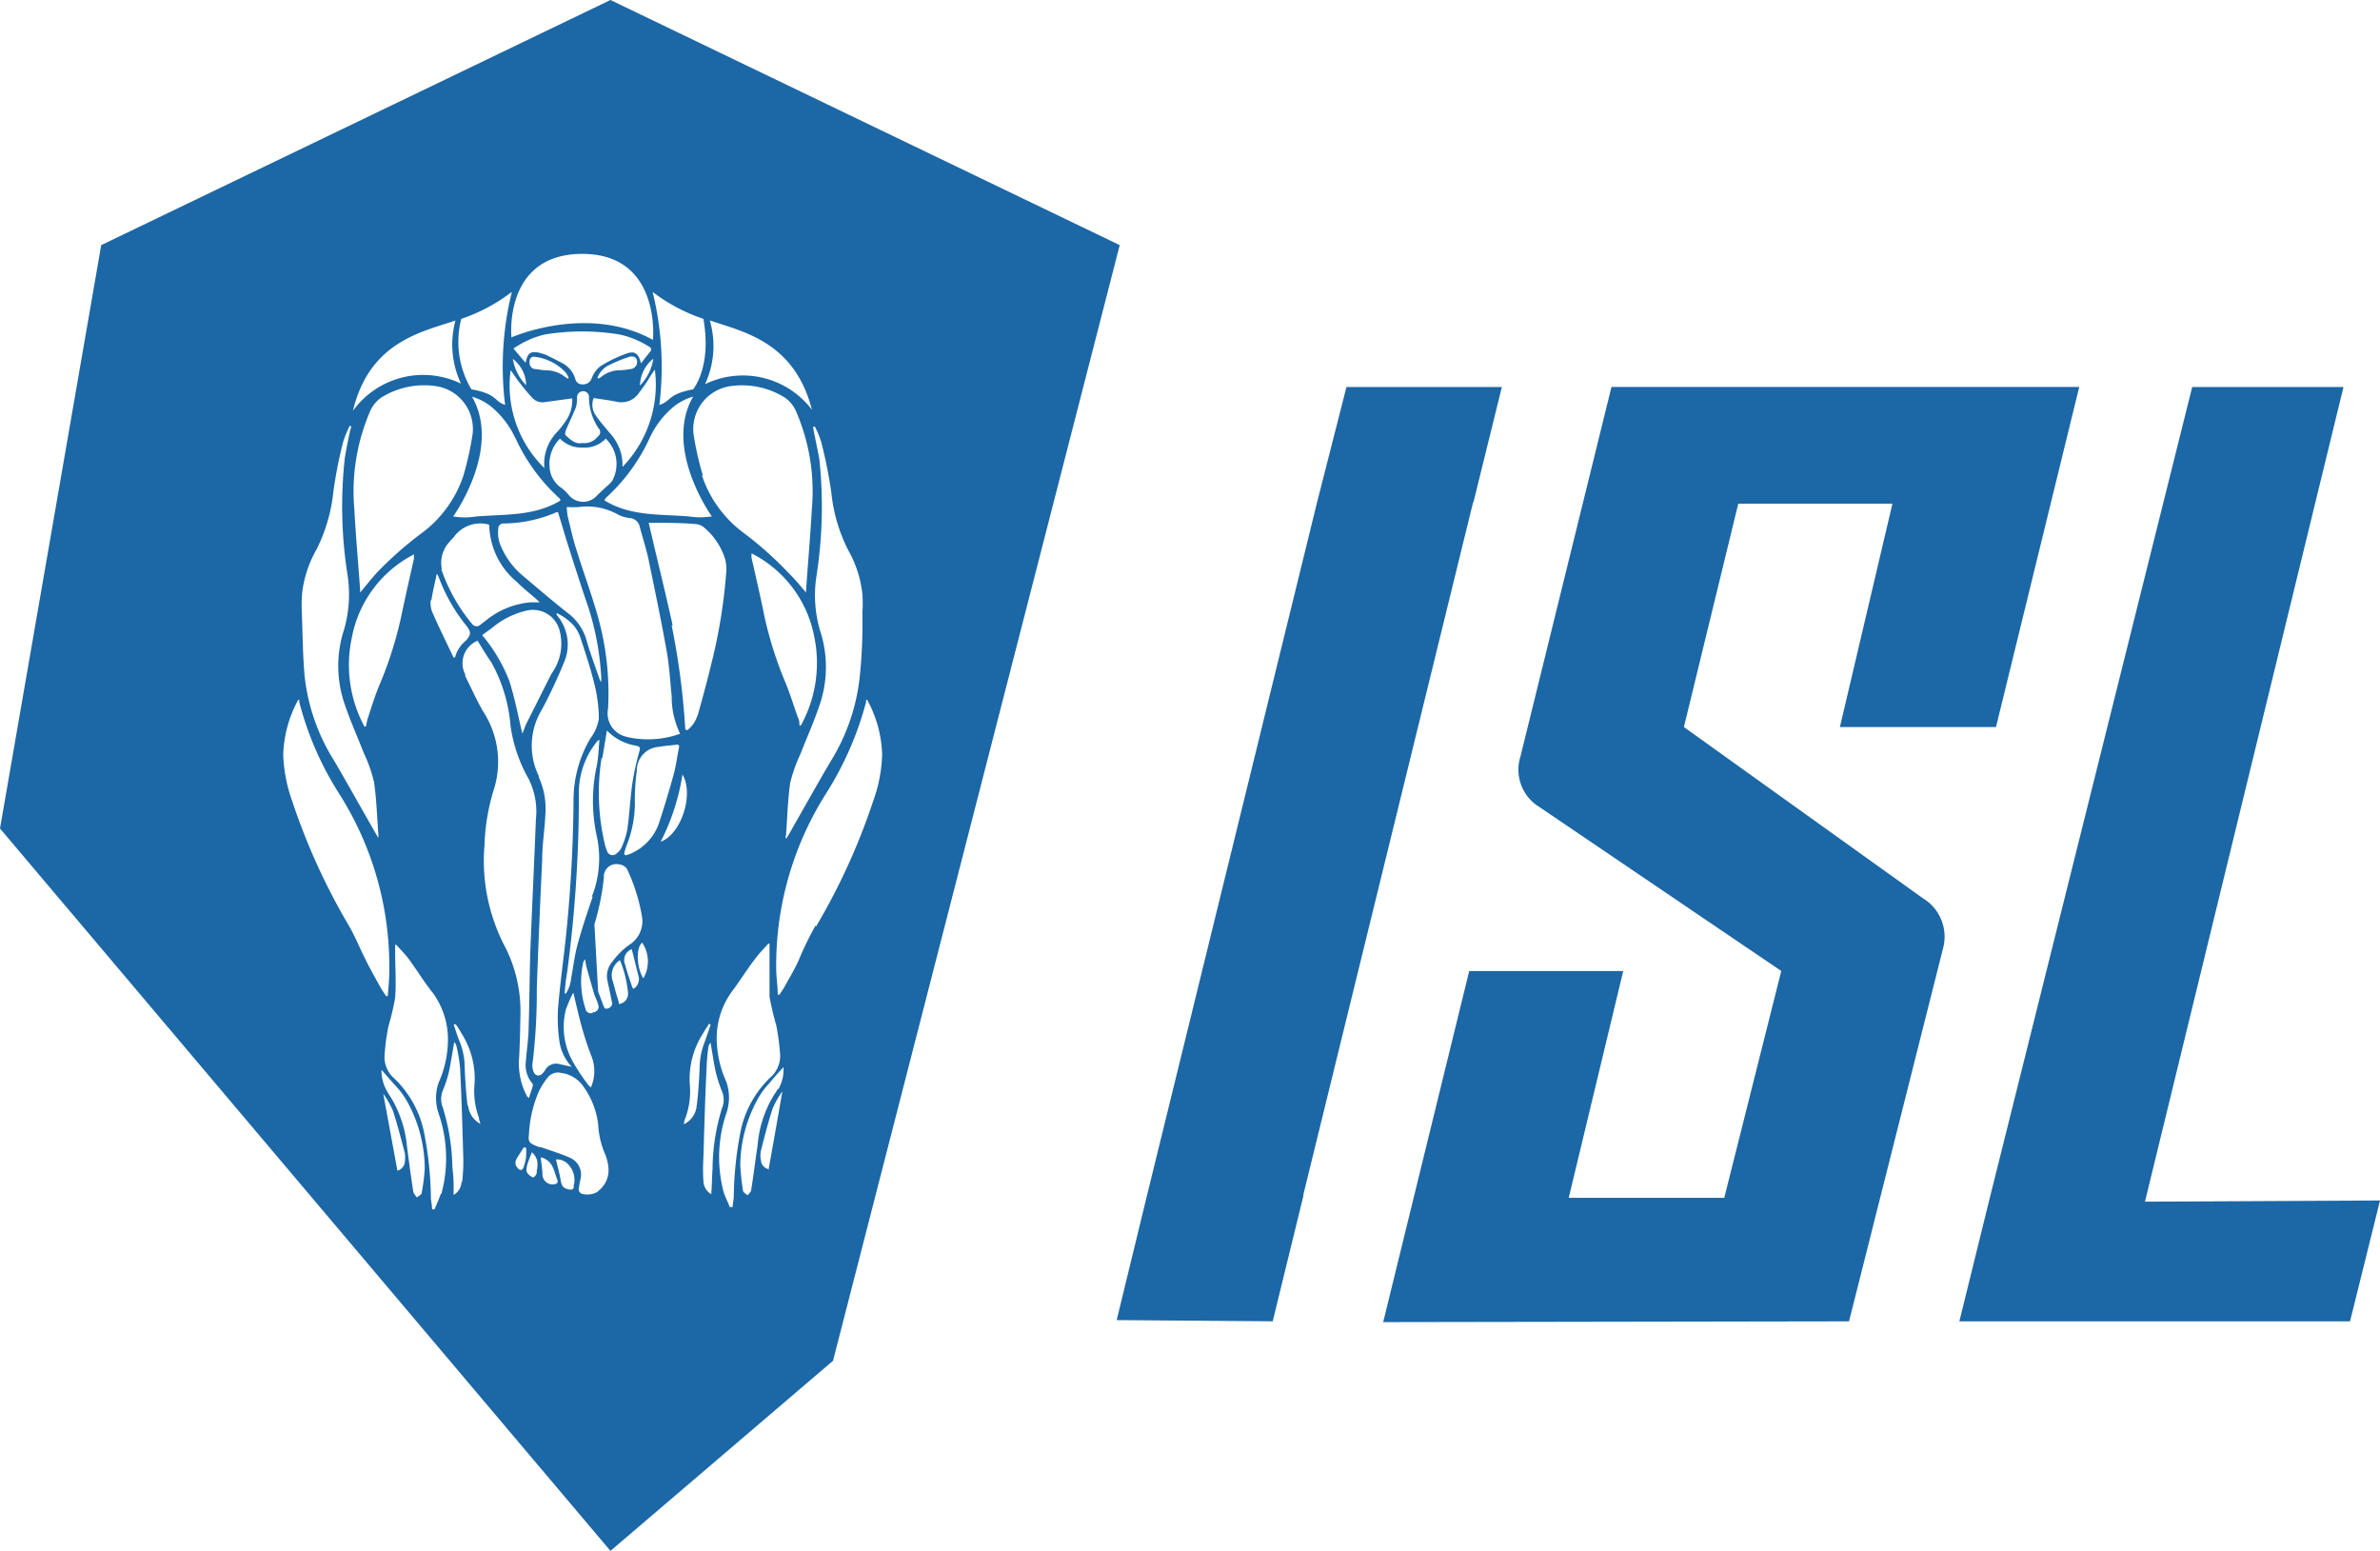<?xml version="1.0" encoding="UTF-8"?> <svg xmlns="http://www.w3.org/2000/svg" id="logo_main_isl" data-name="logo main isl" width="122.282" height="79.673" viewBox="0 0 122.282 79.673"><g id="ЛОГО"><path id="Path_534" data-name="Path 534" d="M31.365,0,5.2,12.593,0,42.562,31.365,79.673,42.8,69.906,57.53,12.593Zm10.5,21.91a4.835,4.835,0,0,1,.329.8,24.17,24.17,0,0,1,.52,2.6,8.381,8.381,0,0,0,.867,2.955,5.85,5.85,0,0,1,.728,2.245,7.236,7.236,0,0,1,0,.971,26.444,26.444,0,0,1-.139,3.311,10.3,10.3,0,0,1-1.5,4.333c-.728,1.239-1.43,2.5-2.141,3.744l-.147.234c0-.1-.043-.13,0-.165.069-.867.087-1.811.217-2.713a7.479,7.479,0,0,1,.52-1.473c.338-.867.728-1.733,1.014-2.6a6.006,6.006,0,0,0,0-3.761,6.413,6.413,0,0,1-.182-2.808,23.088,23.088,0,0,0,.147-5.989c-.087-.477-.191-.953-.286-1.439a1.914,1.914,0,0,0-.043-.217ZM41.15,37.267h-.078a.767.767,0,0,0-.087-.433c-.2-.572-.381-1.153-.615-1.733a19.518,19.518,0,0,1-1.1-3.467c-.2-1-.433-1.985-.659-2.99v-.217A6.067,6.067,0,0,1,41.834,32.7a6.656,6.656,0,0,1-.685,4.567Zm-13.468,2.6a3.553,3.553,0,0,1,.156-3.406,26.208,26.208,0,0,0,1.127-2.4,2.314,2.314,0,0,0-.364-2.47v-.1a2.921,2.921,0,0,1,.867.633,2,2,0,0,1,.338.589c.269.823.546,1.638.745,2.479a7.306,7.306,0,0,1,.217,1.733,2.245,2.245,0,0,1-.433,1.005,6.249,6.249,0,0,0-.867,3.137,72.731,72.731,0,0,1-.416,7.271c-.13,1.17-.286,2.323-.381,3.467a8.346,8.346,0,0,0,.069,1.673,2.418,2.418,0,0,0,.633,1.326l-.624-.139a.65.65,0,0,0-.737.3,1.023,1.023,0,0,1-.113.156c-.165.191-.39.173-.485-.061a.867.867,0,0,1-.052-.442,29.7,29.7,0,0,0,.217-3.831c.078-2.2.173-4.394.277-6.6,0-.78.13-1.569.165-2.357a3.848,3.848,0,0,0-.338-1.9Zm1.135-14.82a1.369,1.369,0,0,1-.581-1.083,1.811,1.811,0,0,1,.537-1.43,1.534,1.534,0,0,0,1.161.459,1.491,1.491,0,0,0,1.187-.459,1.8,1.8,0,0,1,.329,2.175,1.577,1.577,0,0,1-.269.269c-.182.173-.373.338-.546.52a.953.953,0,0,1-1.4-.052,2.175,2.175,0,0,0-.416-.4Zm.425,3.137c.321,1.005.641,2.019.988,3.016a14.413,14.413,0,0,1,.65,3.415,1.734,1.734,0,0,1,0,.425.658.658,0,0,1-.078-.156c-.217-.641-.459-1.274-.65-1.933a2.652,2.652,0,0,0-.867-1.369c-.867-.676-1.655-1.361-2.47-2.045a3.917,3.917,0,0,1-1.049-1.413,1.733,1.733,0,0,1-.165-.971.26.26,0,0,1,.277-.26,6.994,6.994,0,0,0,2.721-.581h.069C28.869,26.945,29.042,27.569,29.242,28.184Zm-.156-6.11c.165-.39.355-.771.511-1.17a1.958,1.958,0,0,0,.052-.459.311.311,0,0,1,.312-.347.295.295,0,0,1,.3.329,2.869,2.869,0,0,0,.5,1.586.269.269,0,0,1-.052.416.867.867,0,0,1-.8.329c-.347.078-.607-.173-.867-.416A.521.521,0,0,1,29.086,22.074Zm2.028,3.519a9.533,9.533,0,0,0,2.279-3.12,4.585,4.585,0,0,1,1.153-1.525,2.834,2.834,0,0,1,1.066-.572c-1.543,2.678.962,6.153.962,6.153a3.822,3.822,0,0,1-1.187,0c-1.508-.121-2.99,0-4.333-.823a.659.659,0,0,1,.061-.113Zm.867-1.6a2.394,2.394,0,0,0-.061-.659,2.5,2.5,0,0,0-.607-1.109c-.234-.286-.485-.563-.693-.867a.962.962,0,0,1-.121-.91c.425.069.867.121,1.231.2a1.083,1.083,0,0,0,1.109-.477,8.408,8.408,0,0,0,.589-.867l.217-.321A6.063,6.063,0,0,1,31.98,23.99Zm-1.291-4.567a1.17,1.17,0,0,1,.6-.667,7.515,7.515,0,0,1,.979-.407c.251-.1.425,0,.451.139a.364.364,0,0,1-.329.468,4.8,4.8,0,0,1-.494.061,1.551,1.551,0,0,0-1.005.338.58.58,0,0,1-.121.078A.535.535,0,0,1,30.689,19.422Zm2.193.381a1.785,1.785,0,0,1,.685-1.378,2.539,2.539,0,0,1-.685,1.378Zm.052-1.135c-.121-.52-.329-.667-.763-.5a6.552,6.552,0,0,0-1.335.65,1.456,1.456,0,0,0-.442.624.459.459,0,0,1-.477.3.355.355,0,0,1-.355-.26,1.352,1.352,0,0,0-.745-.867c-.269-.147-.537-.277-.806-.407l-.295-.087c-.451-.1-.615,0-.711.511-.225-.251-.407-.477-.624-.728a4.628,4.628,0,0,1,1.629-.728,11.925,11.925,0,0,1,3.8,0,4.6,4.6,0,0,1,1.569.65c.043,0,.1.139.078.165C33.3,18.2,33.124,18.417,32.934,18.668Zm-3.709.737-.052.043-.156-.1a1.56,1.56,0,0,0-.988-.329c-.173,0-.347-.052-.52-.061a.307.307,0,0,1-.3-.3c-.026-.191.052-.373.286-.329a2.6,2.6,0,0,1,1.586.823,2.521,2.521,0,0,1,.139.26Zm-2.184.39a2.5,2.5,0,0,1-.693-1.361,1.733,1.733,0,0,1,.685,1.361Zm-.347-.147a9.118,9.118,0,0,0,.65.78.7.7,0,0,0,.641.225l1.413-.191a1.82,1.82,0,0,1-.286,1.092,5.477,5.477,0,0,1-.468.615,2.331,2.331,0,0,0-.676,1.872,5.919,5.919,0,0,1-1.733-5.027c.165.217.295.433.451.633Zm-.225,2.825a9.533,9.533,0,0,0,2.271,3.12.659.659,0,0,1,.061.113c-1.343.815-2.825.7-4.333.823a3.8,3.8,0,0,1-1.187,0s2.513-3.467.971-6.153a2.825,2.825,0,0,1,1.057.572,4.611,4.611,0,0,1,1.153,1.525Zm-2.2-.1a16.381,16.381,0,0,1-.459,2.054,6.067,6.067,0,0,1-2.141,2.955,18.261,18.261,0,0,0-2.349,2.08c-.277.312-.537.641-.815.971a.26.26,0,0,1,0-.1c-.1-1.4-.225-2.782-.3-4.169a10.4,10.4,0,0,1,.771-4.949,1.733,1.733,0,0,1,.589-.78,4.151,4.151,0,0,1,2.739-.615,2.227,2.227,0,0,1,1.967,2.548Zm-2.106,8.459c.069-.442.173-.867.277-1.361a.953.953,0,0,1,.1.173,8.719,8.719,0,0,0,1.4,2.47c.269.338.277.477,0,.789a1.664,1.664,0,0,0-.563.867H23.3c-.364-.771-.745-1.534-1.083-2.314a1.231,1.231,0,0,1-.087-.624Zm.537-1.595a1.586,1.586,0,0,1,.39-1.4c.069-.1.182-.182.251-.286a1.673,1.673,0,0,1,1.794-.6,3.891,3.891,0,0,0,1.421,2.938c.3.312.65.581.979.867l.191.182h-.459a4.221,4.221,0,0,0-2.219.867l-.355.277a.286.286,0,0,1-.425-.017h0a8.918,8.918,0,0,1-1.595-2.825Zm2.6,3a4.212,4.212,0,0,1,1.733-.867,1.413,1.413,0,0,1,1.733,1.083A2.6,2.6,0,0,1,28.34,34.6c-.442.867-.867,1.733-1.309,2.6-.069.156-.121.321-.191.494-.225-.936-.39-1.829-.667-2.7a8.337,8.337,0,0,0-1.4-2.366Zm3.8,19.552a6.716,6.716,0,0,1,.338-.771h.026c.13.546.251,1.1.4,1.638a15.643,15.643,0,0,0,.494,1.525,2.1,2.1,0,0,1,0,1.681l-.121-.113a10.4,10.4,0,0,1-.771-1.153,3.623,3.623,0,0,1-.373-2.808Zm1.352.243a.277.277,0,0,1-.373-.217,4.455,4.455,0,0,1-.1-2.427l.087-.113a2.418,2.418,0,0,0,.078.442c.121.433.243.867.373,1.309.061.2.173.39.225.607a.279.279,0,0,1-.295.364Zm0-5.971c-.277.815-.555,1.629-.78,2.461-.156.572-.217,1.161-.329,1.733a1.681,1.681,0,0,1-.269.78h-.061a8.778,8.778,0,0,1,.121-1.057,68.025,68.025,0,0,0,.607-9.2,4.169,4.169,0,0,1,.953-2.713L30.8,38c-.043.459-.052.867-.13,1.3a8.424,8.424,0,0,0,0,3.692,5.347,5.347,0,0,1-.26,3.068Zm.494-7.124c.078-.451.147-.867.234-1.413a2.7,2.7,0,0,0,1.447.771c.295.061.277.1.2.381a13.641,13.641,0,0,0-.338,1.569c-.113.789-.147,1.586-.26,2.375a4.073,4.073,0,0,1-.3.919.685.685,0,0,1-.234.286.295.295,0,0,1-.511-.13,1.95,1.95,0,0,1-.121-.381,11.449,11.449,0,0,1-.156-4.377Zm1.335-1.075a1.231,1.231,0,0,1-1.04-1.465,14.552,14.552,0,0,0-.494-4.619c-.329-1.2-.771-2.366-1.135-3.553-.182-.555-.3-1.127-.442-1.69a3.77,3.77,0,0,1-.052-.494,4.333,4.333,0,0,0,.65,0,3.224,3.224,0,0,1,1.985.39,1.733,1.733,0,0,0,.633.182.555.555,0,0,1,.477.425c.147.555.329,1.109.451,1.673.329,1.586.659,3.172.945,4.767.13.754.173,1.525.251,2.279a4.334,4.334,0,0,0,.433,1.933,4.879,4.879,0,0,1-2.7.173Zm2.279-5.737c-.381-1.733-.815-3.467-1.231-5.269H33.7c.676,0,1.343,0,2.011.061a.745.745,0,0,1,.416.139,3.467,3.467,0,0,1,1.135,1.681,2.2,2.2,0,0,1,.061.529,27.853,27.853,0,0,1-.8,4.931c-.191.8-.407,1.577-.624,2.366a2.158,2.158,0,0,1-.26.6,1.777,1.777,0,0,1-.329.347l-.1-.043a38.2,38.2,0,0,0-.7-5.339Zm1.551-7.7a16.405,16.405,0,0,1-.468-2.054,2.227,2.227,0,0,1,1.967-2.548,4.151,4.151,0,0,1,2.739.615,1.733,1.733,0,0,1,.589.78,10.322,10.322,0,0,1,.771,4.949c-.078,1.387-.2,2.773-.295,4.169a.7.7,0,0,0,0,.1c-.286-.329-.546-.659-.867-.971a18.26,18.26,0,0,0-2.323-2.08,6.067,6.067,0,0,1-2.158-2.955Zm5.668-3.293a4.455,4.455,0,0,0-5.555-1.4,4.671,4.671,0,0,0,.243-3.276c1.707.589,4.385,1.083,5.269,4.671ZM36.14,16.38c.442,2.479-.529,3.623-.529,3.623-1.326.243-1.118.615-1.733.8a16.111,16.111,0,0,0-.347-5.807A8.988,8.988,0,0,0,36.14,16.38Zm-6.223-3.337c4.073,0,3.631,4.42,3.631,4.42-3.363-1.863-7.271-.13-7.271-.13S25.844,13.043,29.918,13.043ZM23.7,16.38a8.987,8.987,0,0,0,2.6-1.387,15.9,15.9,0,0,0-.347,5.807c-.581-.182-.373-.555-1.733-.8A4.762,4.762,0,0,1,23.7,16.38Zm-.3.087a4.723,4.723,0,0,0,.286,3.241,4.455,4.455,0,0,0-5.555,1.4C18.989,17.55,21.667,17.056,23.4,16.467ZM21.268,28.479V28.7c-.225,1.005-.451,1.993-.659,2.99a19.518,19.518,0,0,1-1.1,3.467c-.234.555-.416,1.135-.607,1.733a3.467,3.467,0,0,0-.1.433h-.078a6.656,6.656,0,0,1-.65-4.55,6.067,6.067,0,0,1,3.189-4.29Zm-5.746,2a5.859,5.859,0,0,1,.737-2.245,8.563,8.563,0,0,0,.867-2.955,22.16,22.16,0,0,1,.511-2.6,5.729,5.729,0,0,1,.329-.8h.069a.391.391,0,0,1-.043.217c-.1.485-.2.962-.277,1.439a22.716,22.716,0,0,0,.139,5.989,6.543,6.543,0,0,1-.173,2.808,6.006,6.006,0,0,0,0,3.761c.286.867.676,1.733,1.014,2.6a7.479,7.479,0,0,1,.52,1.473c.13.867.156,1.8.225,2.713a.918.918,0,0,1,0,.165c-.069-.1-.1-.173-.139-.234-.719-1.248-1.413-2.5-2.141-3.744a10.2,10.2,0,0,1-1.508-4.333c-.1-1.1-.1-2.21-.147-3.311a9.013,9.013,0,0,1,.017-.945ZM18.833,49.4c-.3-.589-.555-1.213-.867-1.777a33.063,33.063,0,0,1-2.955-6.474,7.8,7.8,0,0,1-.459-2.392,6.283,6.283,0,0,1,.771-2.808h.052v.113A16.337,16.337,0,0,0,17.4,40.734a16.527,16.527,0,0,1,2.6,9.2c0,.416-.043.823-.078,1.239h-.087c-.078-.13-.173-.26-.251-.39C19.327,50.328,19.067,49.86,18.833,49.4ZM20.8,59.688a.511.511,0,0,1-.381.451c-.243-1.309-.477-2.6-.728-3.952a4.932,4.932,0,0,1,.494.867c.234.719.425,1.456.615,2.184A1.577,1.577,0,0,1,20.8,59.688Zm.867,1.586c0,.1-.165.165-.251.243-.061-.1-.165-.191-.182-.3-.121-.763-.217-1.525-.321-2.3a5.928,5.928,0,0,0-.867-2.6,3.512,3.512,0,0,1-.182-.3,2.037,2.037,0,0,1-.26-1.057c.269.312.52.6.763.867a3.839,3.839,0,0,1,.529.719,7.15,7.15,0,0,1,.927,3.467A9.337,9.337,0,0,1,21.667,61.274Zm.979.052c-.087.277-.208.529-.321.8H22.2c0-.191-.043-.373-.061-.563a18.314,18.314,0,0,0-.347-3.371,5.313,5.313,0,0,0-1.508-2.765,1.465,1.465,0,0,1-.529-1.153,11.378,11.378,0,0,1,.2-1.543,12.94,12.94,0,0,0,.347-1.473c.061-.789,0-1.577,0-2.366v-.355h.061c.217.251.459.485.65.745.425.581.8,1.2,1.231,1.733a4.056,4.056,0,0,1,.771,2.3,5.477,5.477,0,0,1-.477,2.3,2.418,2.418,0,0,0,0,1.595,7.037,7.037,0,0,1,.139,4.125Zm1.066-.615a.8.8,0,0,1-.407.676v-.208a8.015,8.015,0,0,0-.061-1.2,10.981,10.981,0,0,0-.494-3.085,1.17,1.17,0,0,1,0-.867,6.265,6.265,0,0,0,.321-.988c.1-.477.173-.971.269-1.517.052.1.1.13.1.173a7.8,7.8,0,0,1,.2,1.179c.078,1.551.121,3.094.165,4.645a9.056,9.056,0,0,1-.061,1.2Zm.312-3.9c-.078-.641-.121-1.291-.147-1.933a3.6,3.6,0,0,0-.269-1.387c-.113-.277-.2-.563-.3-.867h.113a5.058,5.058,0,0,1,.277.442,4.333,4.333,0,0,1,.685,2.6A3.943,3.943,0,0,0,24.6,57.4a1.493,1.493,0,0,0,.087.338,1.2,1.2,0,0,1-.633-.927ZM24.891,43.5a10.721,10.721,0,0,1,.459-2.869,4.723,4.723,0,0,0-.5-4.039c-.355-.6-.633-1.239-.945-1.855V34.65a1.248,1.248,0,0,1,.633-1.733c.234.381.459.754.711,1.118a7.965,7.965,0,0,1,.979,3.233A7.67,7.67,0,0,0,27.153,40a3.718,3.718,0,0,1,.381,2.089c-.087,2.262-.2,4.524-.286,6.786-.043,1.291-.043,2.6-.087,3.883,0,.581-.1,1.153-.139,1.733a1.465,1.465,0,0,0,.338,1.179.225.225,0,0,1,0,.165c-.052.182-.121.364-.182.572a1.155,1.155,0,0,1-.1-.087,3.6,3.6,0,0,1-.416-1.829c.052-.8.061-1.595.078-2.392a7.271,7.271,0,0,0-.867-3.605,9.533,9.533,0,0,1-.988-4.992Zm1.733,16.527a.373.373,0,0,1-.1-.459c.113-.208.251-.407.381-.615h.121a2.513,2.513,0,0,1,0,.5,2.166,2.166,0,0,1-.113.468c-.052.2-.165.234-.312.1Zm.962.156a.376.376,0,0,1-.165.295c-.078.035-.364-.182-.373-.338a1.335,1.335,0,0,1,.061-.364c.061-.191.139-.373.217-.581a.78.78,0,0,1,.286.685,1.135,1.135,0,0,1-.043.3Zm.867.659a.52.52,0,0,1-.581-.477c0-.286-.061-.589-.087-.91a.867.867,0,0,1,.615.511c.1.2.147.416.225.615s-.026.251-.2.26Zm1.031.1c0,.156-.1.191-.251.165-.295-.061-.381-.182-.425-.468s-.156-.7-.243-1.075a.789.789,0,0,1,.659.286,1.144,1.144,0,0,1,.243,1.092Zm1.231.277a1.049,1.049,0,0,1-.754.121.243.243,0,0,1-.217-.312,3.934,3.934,0,0,1,.078-.442.945.945,0,0,0-.5-1.092c-.485-.225-1.005-.373-1.508-.555a.956.956,0,0,1-.338-.1c-.3-.13-.338-.225-.3-.546a6.283,6.283,0,0,1,.511-2.227,3.9,3.9,0,0,1,.459-.719.676.676,0,0,1,.7-.225,1.621,1.621,0,0,1,1.083.633,4.169,4.169,0,0,1,.806,2.019,4.42,4.42,0,0,0,.373,1.56,2.4,2.4,0,0,1,.156.685,1.352,1.352,0,0,1-.572,1.2Zm.633-9.455c-.251.1-.277.087-.373-.173s-.156-.433-.243-.641l-.191-3.467a12.567,12.567,0,0,0,.485-2.409.641.641,0,0,1,.789-.667.555.555,0,0,1,.4.234,9.4,9.4,0,0,1,.771,2.453,1.43,1.43,0,0,1-.659,1.447,3.857,3.857,0,0,0-.867.867,1.127,1.127,0,0,0-.26.927c.078.373.165.745.234,1.118a.251.251,0,0,1-.113.312Zm.459-.182a2.143,2.143,0,0,0-.1-.373c-.087-.286-.156-.581-.243-.867a.91.91,0,0,1,.39-1.014A5.754,5.754,0,0,1,32.266,51a.529.529,0,0,1-.485.581Zm.737-.763c0-.043-.061-.087-.069-.13-.121-.381-.26-.745-.355-1.127a.6.6,0,0,1,.338-.8c.121.451.225.919.347,1.378a.581.581,0,0,1-.286.676Zm.529-.529c-.373-.555-.407-1.621-.078-1.863a1.733,1.733,0,0,1,.052,1.846Zm-.6-6.465c-.1.052-.217.078-.329.121l-.078-.069a2.6,2.6,0,0,1,.121-.425,5.954,5.954,0,0,0,.433-2.123,10.783,10.783,0,0,1,.1-1.733,1.213,1.213,0,0,1,1.153-1.231c.26-.052.537-.061.8-.1s.225.052.2.2c-.087.442-.139.867-.26,1.317-.225.823-.477,1.647-.737,2.453a2.643,2.643,0,0,1-1.421,1.595Zm1.465-.572a11.431,11.431,0,0,0,1.127-3.467c.607,1.014-.069,3.111-1.153,3.467ZM35.794,56.81a1.161,1.161,0,0,1-.659.945,1.02,1.02,0,0,1,.087-.338,3.943,3.943,0,0,0,.217-1.733,4.333,4.333,0,0,1,.685-2.6c.087-.156.182-.295.277-.442s0,0,.113,0c-.1.277-.191.563-.3.867a3.761,3.761,0,0,0-.269,1.387C35.915,55.519,35.88,56.169,35.794,56.81Zm.754,4.333v.208a.815.815,0,0,1-.407-.676,9.056,9.056,0,0,1,0-1.187c.043-1.551.087-3.094.165-4.645a9.047,9.047,0,0,1,.1-1.109.953.953,0,0,1,.1-.173c.1.546.165,1.04.269,1.517a7.315,7.315,0,0,0,.321.988,1.127,1.127,0,0,1,0,.867,10.669,10.669,0,0,0-.485,3.085c-.026.355-.035.763-.052,1.161Zm1.083.867h-.139c-.1-.269-.234-.52-.321-.8a7.037,7.037,0,0,1,.147-4.013,2.479,2.479,0,0,0,0-1.621,5.486,5.486,0,0,1-.494-2.323,4.056,4.056,0,0,1,.771-2.3c.433-.581.815-1.2,1.231-1.733.191-.26.433-.494.65-.745h.061v2.73a15.1,15.1,0,0,0,.347,1.473,11.381,11.381,0,0,1,.2,1.543,1.465,1.465,0,0,1-.529,1.153,5.313,5.313,0,0,0-1.508,2.765,18.313,18.313,0,0,0-.347,3.371c-.026.2-.052.381-.069.572Zm1.846-1.95a.494.494,0,0,1-.381-.451,1.187,1.187,0,0,1,0-.494c.182-.728.373-1.465.607-2.184a4.931,4.931,0,0,1,.494-.867c-.251,1.473-.485,2.765-.719,4.073Zm.5-4.151a2.166,2.166,0,0,1-.182.3,5.815,5.815,0,0,0-.867,2.6c-.113.771-.208,1.534-.329,2.3,0,.113-.121.208-.182.3-.087-.078-.234-.147-.243-.243a12.783,12.783,0,0,1-.139-1.291,7.15,7.15,0,0,1,.927-3.467,3.839,3.839,0,0,1,.529-.719c.243-.295.5-.581.763-.867a2.037,2.037,0,0,1-.277,1.161Zm1.933-8.372a15.994,15.994,0,0,0-.867,1.777c-.269.589-.494.936-.745,1.4-.078.13-.173.26-.251.39h-.087c0-.416-.069-.867-.078-1.239a16.467,16.467,0,0,1,2.583-9.135A16.831,16.831,0,0,0,44.5,36.062V35.95h.052a6.171,6.171,0,0,1,.771,2.808,7.558,7.558,0,0,1-.459,2.392,33.063,33.063,0,0,1-2.947,6.465Z" fill="#1c67a6"></path><path id="Path_535" data-name="Path 535" d="M109.734,49.13l-12.284-8.8,2.794-11.475h7.921l-2.7,11.475h8.02l4.277-17.471H93.729L89.055,41.833a2.245,2.245,0,0,0,.962,2.6l12.436,8.429L99.524,64.514H91.533l2.8-11.651H86.42L82,70.9l23.934-.039,4.823-19.132a2.305,2.305,0,0,0-1.023-2.6Z" transform="translate(-10.933 -2.98)" fill="#1c67a6"></path><path id="Path_536" data-name="Path 536" d="M125.684,64.748l10.2-41.851h-7.773l-10.433,41.79-1.53,6.21h20.072l1.541-6.21Z" transform="translate(-15.478 -3.015)" fill="#1c67a6"></path><path id="Path_537" data-name="Path 537" d="M84.513,28.765h.017l1.46-5.919H78.006L76.513,28.7l-8.736,35.6L66.2,70.781l8,.061h.017L75.8,64.368h-.017Z" transform="translate(-8.826 -2.964)" fill="#1c67a6"></path></g></svg> 